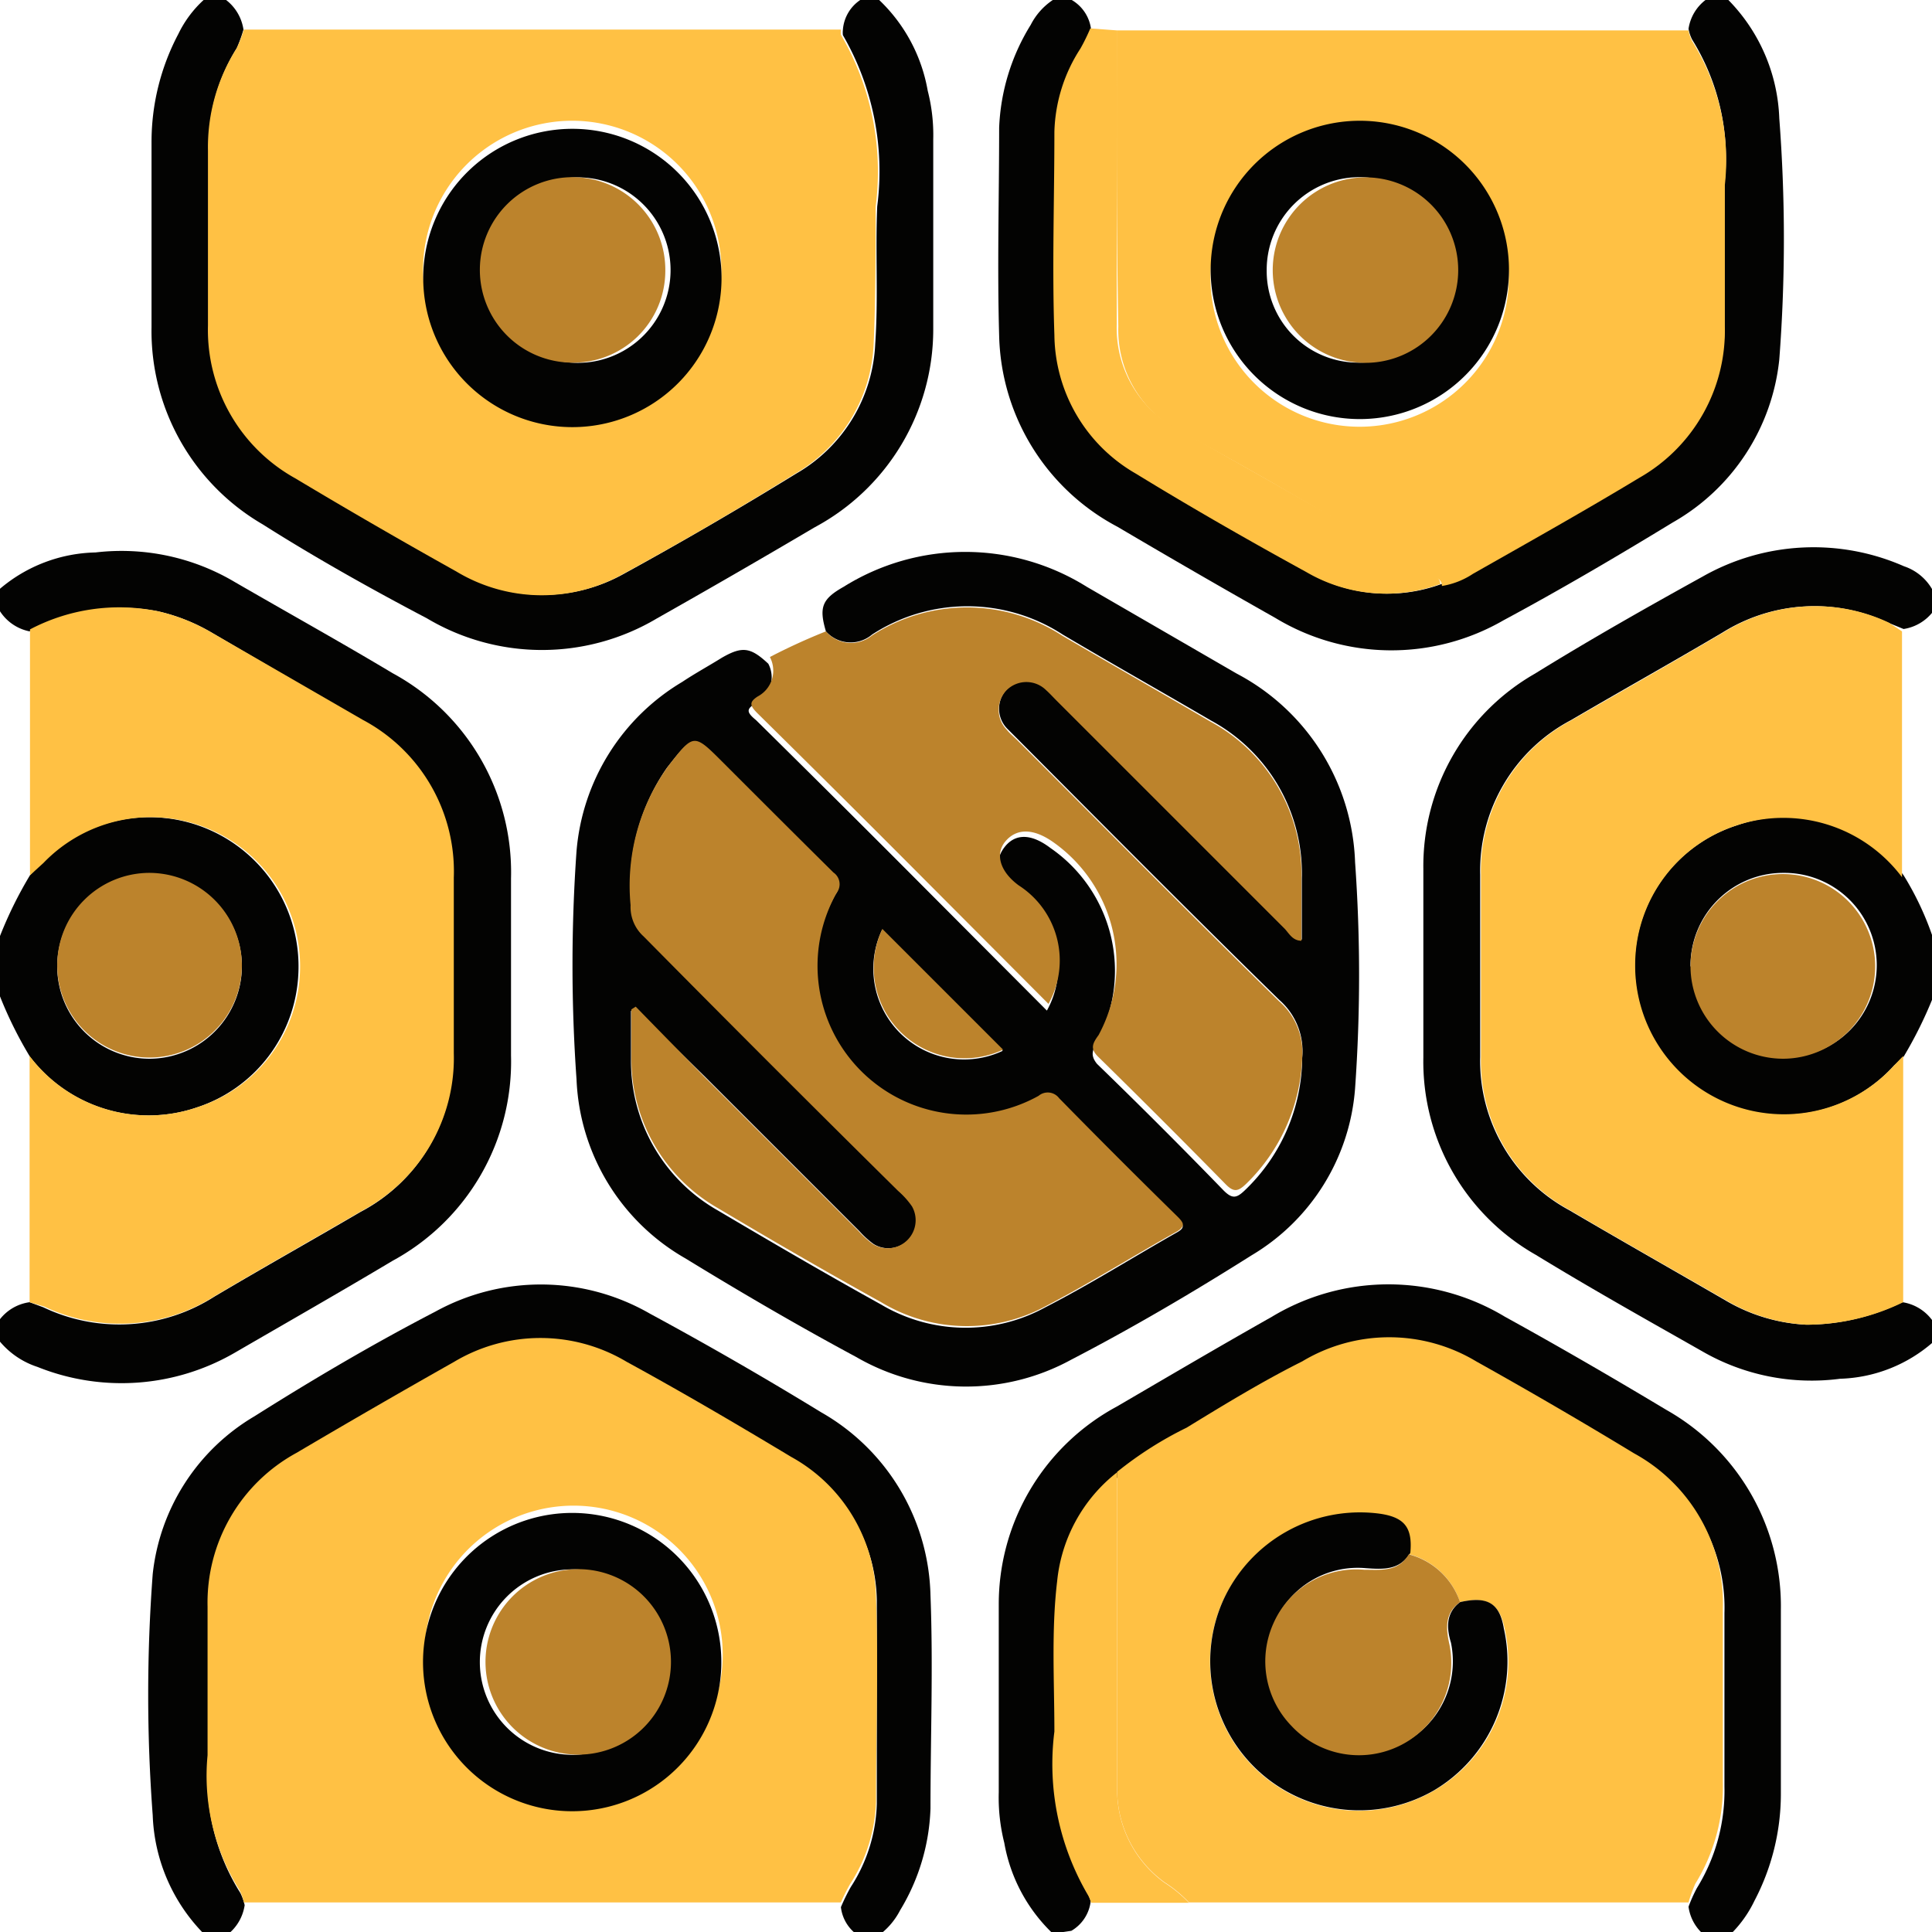 <svg xmlns="http://www.w3.org/2000/svg" viewBox="0 0 48.96 48.96"><defs><style>.cls-1{fill:#030302;}.cls-2{fill:#bc832c;}.cls-3{fill:#ffc144;}</style></defs><title>Asset 8</title><g id="Layer_2" data-name="Layer 2"><g id="Layer_1-2" data-name="Layer 1"><path class="cls-1" d="M5.16,49a4.51,4.51,0,0,1-1.29-3,40.84,40.84,0,0,1,0-6.11,5.3,5.3,0,0,1,2.58-4c1.49-.94,3-1.83,4.58-2.65a5.54,5.54,0,0,1,5.44.05q2.2,1.19,4.34,2.5a5.48,5.48,0,0,1,2.77,4.64c.07,1.8,0,3.6,0,5.4a5.3,5.3,0,0,1-.77,2.58,1.83,1.83,0,0,1-.59.67H21.8a1,1,0,0,1-.49-.75,5,5,0,0,1,.25-.51,4.07,4.07,0,0,0,.66-2.11c0-1.72,0-3.44,0-5.16a4.15,4.15,0,0,0-2.15-3.56c-1.38-.82-2.76-1.64-4.17-2.41a4.26,4.26,0,0,0-4.37,0q-2,1.14-4,2.31a4.32,4.32,0,0,0-2.25,3.89c0,1.26,0,2.52,0,3.77a5.45,5.45,0,0,0,.81,3.42,1.3,1.3,0,0,1,.11.31,1.16,1.16,0,0,1-.44.75Z"/><path class="cls-1" d="M22.28,0a4.16,4.16,0,0,1,1.23,2.3,4.51,4.51,0,0,1,.14,1.23c0,1.61,0,3.22,0,4.83a5.69,5.69,0,0,1-3,5q-2,1.18-4,2.31a5.7,5.7,0,0,1-5.83,0C9.45,14.95,8,14.14,6.66,13.29a5.67,5.67,0,0,1-2.82-5c0-1.56,0-3.12,0-4.68A5.85,5.85,0,0,1,4.52.86,2.84,2.84,0,0,1,5.16,0h.57a1.16,1.16,0,0,1,.44.75A3.69,3.69,0,0,1,6,1.22a4.67,4.67,0,0,0-.71,2.58c0,1.48,0,3,0,4.44a4.3,4.3,0,0,0,2.21,3.87q2,1.21,4.09,2.36a4.2,4.2,0,0,0,4.24.06Q18,13.34,20.18,12a4,4,0,0,0,2-3.29c.08-1.16,0-2.32.05-3.48A6.88,6.88,0,0,0,21.36.89a.57.57,0,0,1,0-.13A1,1,0,0,1,21.8,0Z"/><path class="cls-1" d="M26.68,49a4.17,4.17,0,0,1-1.23-2.3,4.71,4.71,0,0,1-.14-1.28c0-1.59,0-3.19,0-4.78a5.69,5.69,0,0,1,3-5c1.3-.76,2.61-1.53,3.92-2.27a5.72,5.72,0,0,1,5.91,0c1.38.76,2.74,1.55,4.09,2.36a5.71,5.71,0,0,1,2.9,5.06c0,1.56,0,3.12,0,4.68a5.82,5.82,0,0,1-.67,2.7,3,3,0,0,1-.66.9h-.57a1.13,1.13,0,0,1-.44-.75,3.84,3.84,0,0,1,.21-.47,4.69,4.69,0,0,0,.7-2.58c0-1.46,0-2.93,0-4.39a4.33,4.33,0,0,0-2.25-3.94c-1.34-.79-2.68-1.58-4-2.33a4.28,4.28,0,0,0-4.41,0c-1,.55-2,1.11-2.93,1.69a9.31,9.31,0,0,0-1.76,1.12,4,4,0,0,0-1.53,2.75c-.15,1.27,0,2.54-.07,3.81A6.56,6.56,0,0,0,27.57,48a.86.86,0,0,1,.07.18,1,1,0,0,1-.49.75Z"/><path class="cls-1" d="M43.8,0a4.51,4.51,0,0,1,1.29,3,40.11,40.11,0,0,1,0,6.11,5.39,5.39,0,0,1-2.7,4.13c-1.41.86-2.84,1.7-4.29,2.48a5.68,5.68,0,0,1-5.78-.06q-2-1.13-4-2.31A5.62,5.62,0,0,1,25.32,8.5c-.05-1.75,0-3.5,0-5.26A5.34,5.34,0,0,1,26.12.63,1.67,1.67,0,0,1,26.68,0h.48a1,1,0,0,1,.49.75,5.08,5.08,0,0,1-.25.51,4.06,4.06,0,0,0-.66,2.11c0,1.72-.05,3.44,0,5.15A4.1,4.1,0,0,0,28.81,12c1.42.87,2.87,1.7,4.33,2.5a4,4,0,0,0,3.39.3,2,2,0,0,0,.79-.31c1.41-.8,2.82-1.59,4.21-2.43A4.29,4.29,0,0,0,43.7,8.25c0-1.19,0-2.39,0-3.58A5.7,5.7,0,0,0,42.88,1a1,1,0,0,1-.09-.27A1.13,1.13,0,0,1,43.22,0Z"/><path class="cls-1" d="M0,14.92A3.86,3.86,0,0,1,2.42,14a5.62,5.62,0,0,1,3.53.75c1.33.77,2.68,1.52,4,2.31a5.74,5.74,0,0,1,3,5.2q0,2.25,0,4.49a5.74,5.74,0,0,1-3,5.2c-1.34.8-2.69,1.57-4,2.33a5.72,5.72,0,0,1-5,.36A2.08,2.08,0,0,1,0,34v-.57A1.15,1.15,0,0,1,.75,33l.35.13a4.47,4.47,0,0,0,4.33-.27c1.23-.73,2.48-1.43,3.71-2.15a4.38,4.38,0,0,0,2.34-4q0-2.22,0-4.45a4.35,4.35,0,0,0-2.31-4L5.31,16A4.76,4.76,0,0,0,4,15.49,4.86,4.86,0,0,0,.75,16,1.16,1.16,0,0,1,0,15.49Z"/><path class="cls-1" d="M49,34a3.74,3.74,0,0,1-2.37.94,5.54,5.54,0,0,1-3.5-.7c-1.41-.8-2.82-1.59-4.21-2.44a5.63,5.63,0,0,1-2.85-5q0-2.39,0-4.78a5.62,5.62,0,0,1,2.83-4.95c1.39-.86,2.82-1.67,4.25-2.46a5.69,5.69,0,0,1,5.1-.26A1.3,1.3,0,0,1,49,15v.48a1.16,1.16,0,0,1-.76.46l-.39-.16a4.39,4.39,0,0,0-4.2.25c-1.27.75-2.56,1.47-3.84,2.22a4.31,4.31,0,0,0-2.3,3.91q0,2.32,0,4.63a4.29,4.29,0,0,0,2.26,3.88c1.33.78,2.67,1.54,4,2.31a4.45,4.45,0,0,0,2,.59A5.59,5.59,0,0,0,48.21,33a1.15,1.15,0,0,1,.75.45Z"/><path class="cls-1" d="M49,23.81v1.43a10.63,10.63,0,0,1-.76,1.54L48,27a3.77,3.77,0,0,1-6.57-2.71A3.72,3.72,0,0,1,44,20.92a3.76,3.76,0,0,1,4.24,1.26A7.64,7.64,0,0,1,49,23.81Zm-6.12.68a2.34,2.34,0,1,0,2.32-2.37A2.35,2.35,0,0,0,42.84,24.49Z"/><path class="cls-1" d="M0,25.25V23.72a10.34,10.34,0,0,1,.76-1.54l.3-.31a3.78,3.78,0,0,1,6.5,2.82A3.74,3.74,0,0,1,5,28.06,3.78,3.78,0,0,1,.76,26.78,10.26,10.26,0,0,1,0,25.25Zm6.13-.77A2.34,2.34,0,1,0,3.8,26.83,2.35,2.35,0,0,0,6.13,24.47Z"/><path class="cls-1" d="M20.93,16c-.18-.61-.1-.82.45-1.13a5.81,5.81,0,0,1,6.16,0l3.8,2.2a5.62,5.62,0,0,1,3,4.78,40.54,40.54,0,0,1,0,5.73,5.39,5.39,0,0,1-2.62,4.23c-1.49.94-3,1.83-4.58,2.65a5.55,5.55,0,0,1-5.44-.07c-1.47-.79-2.91-1.63-4.33-2.5a5.48,5.48,0,0,1-2.76-4.54,41,41,0,0,1,0-5.78,5.52,5.52,0,0,1,2.68-4.29c.33-.22.68-.41,1-.61.52-.3.73-.27,1.18.15a.74.74,0,0,1-.31,1c-.27.15-.23.24,0,.43q2.16,2.13,4.3,4.28l3.07,3.08a2.26,2.26,0,0,0-.75-3c-.48-.35-.61-.75-.34-1.12s.68-.38,1.18,0a3.78,3.78,0,0,1,1.18,4.91c-.12.22-.17.35,0,.56q1.63,1.58,3.21,3.21c.22.22.33.19.53,0A4.69,4.69,0,0,0,33,26.8a1.72,1.72,0,0,0-.58-1.46c-2.23-2.18-4.43-4.4-6.63-6.61-.09-.09-.18-.18-.27-.27a.72.72,0,0,1,0-1,.71.71,0,0,1,1,0c.1.08.18.18.27.27l5.78,5.78c.11.11.2.28.42.3,0-.54,0-1,0-1.55a4.4,4.4,0,0,0-2.3-4c-1.25-.73-2.51-1.44-3.76-2.18a4.43,4.43,0,0,0-4.83,0A.84.84,0,0,1,20.93,16Zm-4.83,9.55-.11.07c0,.41,0,.82,0,1.23a4.35,4.35,0,0,0,2.21,3.83c1.37.81,2.74,1.61,4.13,2.38a4.2,4.2,0,0,0,4.16.07c1.13-.58,2.21-1.26,3.32-1.89.24-.13.19-.21,0-.37q-1.51-1.5-3-3a.36.36,0,0,0-.52-.06,3.77,3.77,0,0,1-5.12-5.14.36.36,0,0,0-.08-.52c-.94-.93-1.87-1.87-2.81-2.8-.73-.73-.72-.73-1.38.11A5.18,5.18,0,0,0,16,22.94a1,1,0,0,0,.33.79q3.24,3.22,6.45,6.45a2.1,2.1,0,0,1,.35.39.71.71,0,0,1-1,.95,2.3,2.3,0,0,1-.35-.32l-3.92-3.92Zm9.31,1.08-3.06-3.06a2.3,2.3,0,0,0,3.06,3.06Z"/><path class="cls-2" d="M20.93,16a.84.84,0,0,0,1.16.11,4.43,4.43,0,0,1,4.83,0c1.25.73,2.51,1.45,3.76,2.18a4.4,4.4,0,0,1,2.3,4c0,.51,0,1,0,1.55-.22,0-.31-.18-.42-.3l-5.78-5.78c-.09-.09-.18-.19-.27-.27a.71.71,0,0,0-1,0,.72.72,0,0,0,0,1c.08.1.18.18.27.27,2.21,2.21,4.4,4.43,6.63,6.61A1.72,1.72,0,0,1,33,26.8,4.69,4.69,0,0,1,31.58,30c-.2.19-.31.23-.53,0q-1.59-1.62-3.21-3.21c-.22-.21-.16-.34,0-.56a3.78,3.78,0,0,0-1.18-4.91c-.5-.34-.91-.32-1.18,0s-.14.77.34,1.12a2.26,2.26,0,0,1,.75,3l-3.07-3.08q-2.14-2.15-4.3-4.28c-.19-.19-.23-.28,0-.43a.74.74,0,0,0,.31-1A15.62,15.62,0,0,1,20.93,16Z"/><path class="cls-3" d="M21.31,48.21H6.18a1.31,1.31,0,0,0-.11-.31,5.45,5.45,0,0,1-.81-3.42c0-1.26,0-2.52,0-3.77a4.32,4.32,0,0,1,2.25-3.89q2-1.18,4-2.31a4.26,4.26,0,0,1,4.37,0c1.41.77,2.79,1.58,4.17,2.41a4.15,4.15,0,0,1,2.15,3.56c.06,1.72,0,3.44,0,5.16a4.07,4.07,0,0,1-.66,2.11A5,5,0,0,0,21.31,48.21Zm-3-6.08a3.78,3.78,0,1,0-7.55,0,3.78,3.78,0,0,0,7.55,0Z"/><path class="cls-3" d="M6.18.75H21.31a.57.57,0,0,0,0,.13,6.88,6.88,0,0,1,.88,4.36c0,1.16,0,2.33-.05,3.48a4,4,0,0,1-2,3.29Q18,13.34,15.8,14.54a4.2,4.2,0,0,1-4.24-.06Q9.5,13.33,7.48,12.12A4.3,4.3,0,0,1,5.27,8.25c0-1.48,0-3,0-4.44A4.67,4.67,0,0,1,6,1.22,3.69,3.69,0,0,0,6.18.75Zm12.1,6.1a3.78,3.78,0,1,0-3.76,3.77A3.78,3.78,0,0,0,18.28,6.85Z"/><path class="cls-3" d="M42.79,48.21H30.13a3.29,3.29,0,0,0-.62-.51,2.91,2.91,0,0,1-1.2-2.33c0-2.69,0-5.38,0-8.07a9.31,9.31,0,0,1,1.76-1.12C31,35.61,32,35,33,34.5a4.28,4.28,0,0,1,4.41,0c1.36.76,2.7,1.54,4,2.33a4.33,4.33,0,0,1,2.25,3.94c0,1.46,0,2.93,0,4.39a4.69,4.69,0,0,1-.7,2.58A3.84,3.84,0,0,0,42.79,48.21ZM37,40.6a1.87,1.87,0,0,0-1.28-1.21c.06-.69-.15-1-.85-1A3.81,3.81,0,0,0,31,40.55a3.78,3.78,0,1,0,7.13.72C38,40.63,37.69,40.45,37,40.6Z"/><path class="cls-3" d="M28.31,37.31c0,2.69,0,5.38,0,8.07a2.91,2.91,0,0,0,1.2,2.33,3.29,3.29,0,0,1,.62.51H27.65a.87.87,0,0,0-.07-.18,6.56,6.56,0,0,1-.86-4.16c0-1.27-.08-2.55.07-3.81A4,4,0,0,1,28.31,37.31Z"/><path class="cls-3" d="M28.3.77H42.79a1,1,0,0,0,.09.27,5.7,5.7,0,0,1,.83,3.65c0,1.19,0,2.39,0,3.58a4.29,4.29,0,0,1-2.17,3.84c-1.39.84-2.8,1.63-4.21,2.43a2,2,0,0,1-.79.31c0-.18-.16-.22-.28-.29l-1-.59c-1.76-1-3.51-2.05-5.29-3a2.9,2.9,0,0,1-1.63-2.7C28.29,5.73,28.3,3.25,28.3.77Zm2.38,6.07a3.78,3.78,0,1,0,7.55,0,3.78,3.78,0,0,0-7.55,0Z"/><path class="cls-3" d="M28.3.77c0,2.48,0,5,0,7.45a2.9,2.9,0,0,0,1.63,2.7c1.78,1,3.53,2,5.29,3l1,.59c.12.07.27.11.28.29a4,4,0,0,1-3.39-.3c-1.46-.8-2.91-1.63-4.33-2.5a4.1,4.1,0,0,1-2.06-3.51c-.06-1.72,0-3.43,0-5.15a4.06,4.06,0,0,1,.66-2.11,5.08,5.08,0,0,0,.25-.51Z"/><path class="cls-3" d="M.76,22.18q0-3.11,0-6.23A4.86,4.86,0,0,1,4,15.49,4.76,4.76,0,0,1,5.31,16l3.88,2.24a4.35,4.35,0,0,1,2.31,4q0,2.22,0,4.45a4.38,4.38,0,0,1-2.34,4c-1.24.72-2.48,1.42-3.71,2.15a4.47,4.47,0,0,1-4.33.27L.75,33q0-3.12,0-6.24A3.78,3.78,0,0,0,5,28.06a3.74,3.74,0,0,0,2.6-3.37,3.78,3.78,0,0,0-6.5-2.82Z"/><path class="cls-3" d="M48.2,16q0,3.11,0,6.23A3.76,3.76,0,0,0,44,20.92a3.72,3.72,0,0,0-2.56,3.4A3.77,3.77,0,0,0,48,27l.23-.24q0,3.12,0,6.24a5.59,5.59,0,0,1-2.44.57,4.45,4.45,0,0,1-2-.59c-1.33-.77-2.68-1.53-4-2.31a4.29,4.29,0,0,1-2.26-3.88q0-2.32,0-4.63a4.31,4.31,0,0,1,2.3-3.91c1.28-.74,2.57-1.47,3.84-2.22a4.39,4.39,0,0,1,4.2-.25Z"/><path class="cls-2" d="M42.84,24.49a2.34,2.34,0,1,1,2.34,2.34A2.35,2.35,0,0,1,42.84,24.49Z"/><path class="cls-2" d="M6.13,24.47a2.34,2.34,0,1,1-2.34-2.35A2.35,2.35,0,0,1,6.13,24.47Z"/><path class="cls-2" d="M16.11,25.51l1.73,1.77,3.92,3.92a2.3,2.3,0,0,0,.35.32.71.71,0,0,0,1-.95,2.1,2.1,0,0,0-.35-.39Q19.54,27,16.31,23.73a1,1,0,0,1-.33-.79,5.18,5.18,0,0,1,.95-3.52c.65-.84.65-.84,1.38-.11.93.93,1.87,1.87,2.81,2.8a.36.36,0,0,1,.08.52,3.77,3.77,0,0,0,5.12,5.14.36.36,0,0,1,.52.06q1.49,1.52,3,3c.16.16.2.24,0,.37-1.11.62-2.19,1.3-3.32,1.89A4.2,4.2,0,0,1,22.33,33c-1.39-.77-2.77-1.57-4.13-2.38A4.35,4.35,0,0,1,16,26.81c0-.41,0-.82,0-1.23Z"/><path class="cls-2" d="M25.42,26.6a2.3,2.3,0,0,1-3.06-3.06Z"/><path class="cls-1" d="M18.28,42.12a3.78,3.78,0,1,1-3.75-3.78A3.78,3.78,0,0,1,18.28,42.12ZM14.5,39.77a2.35,2.35,0,1,0,2.36,2.36A2.33,2.33,0,0,0,14.5,39.77Z"/><path class="cls-1" d="M18.28,6.85a3.78,3.78,0,1,1-7.55,0,3.78,3.78,0,0,1,7.55,0ZM14.49,9.19a2.35,2.35,0,1,0,0-4.69,2.35,2.35,0,0,0,0,4.69Z"/><path class="cls-1" d="M37,40.6c.67-.15,1,0,1.11.67a3.8,3.8,0,0,1-1.77,4.1A3.78,3.78,0,0,1,31,40.55a3.81,3.81,0,0,1,3.89-2.2c.7.08.91.35.85,1-.27.45-.69.42-1.13.39a2.29,2.29,0,0,0-2.3,1.36,2.35,2.35,0,0,0,.46,2.6,2.34,2.34,0,0,0,4-2.07C36.66,41.27,36.63,40.88,37,40.6Z"/><path class="cls-2" d="M37,40.6c-.39.28-.36.66-.27,1.07a2.34,2.34,0,0,1-4,2.07,2.35,2.35,0,0,1-.46-2.6,2.29,2.29,0,0,1,2.3-1.36c.44,0,.86.06,1.13-.39A1.87,1.87,0,0,1,37,40.6Z"/><path class="cls-1" d="M30.68,6.84a3.78,3.78,0,1,1,3.75,3.78A3.78,3.78,0,0,1,30.68,6.84Zm3.77,2.35a2.35,2.35,0,1,0-2.35-2.33A2.32,2.32,0,0,0,34.45,9.19Z"/><path class="cls-2" d="M14.5,39.77a2.35,2.35,0,1,1,0,4.69,2.35,2.35,0,0,1,0-4.69Z"/><path class="cls-2" d="M14.49,9.19a2.35,2.35,0,1,1,2.37-2.31A2.33,2.33,0,0,1,14.49,9.19Z"/><path class="cls-2" d="M34.45,9.19a2.35,2.35,0,0,1,0-4.69,2.35,2.35,0,1,1,0,4.69Z"/></g></g></svg>
